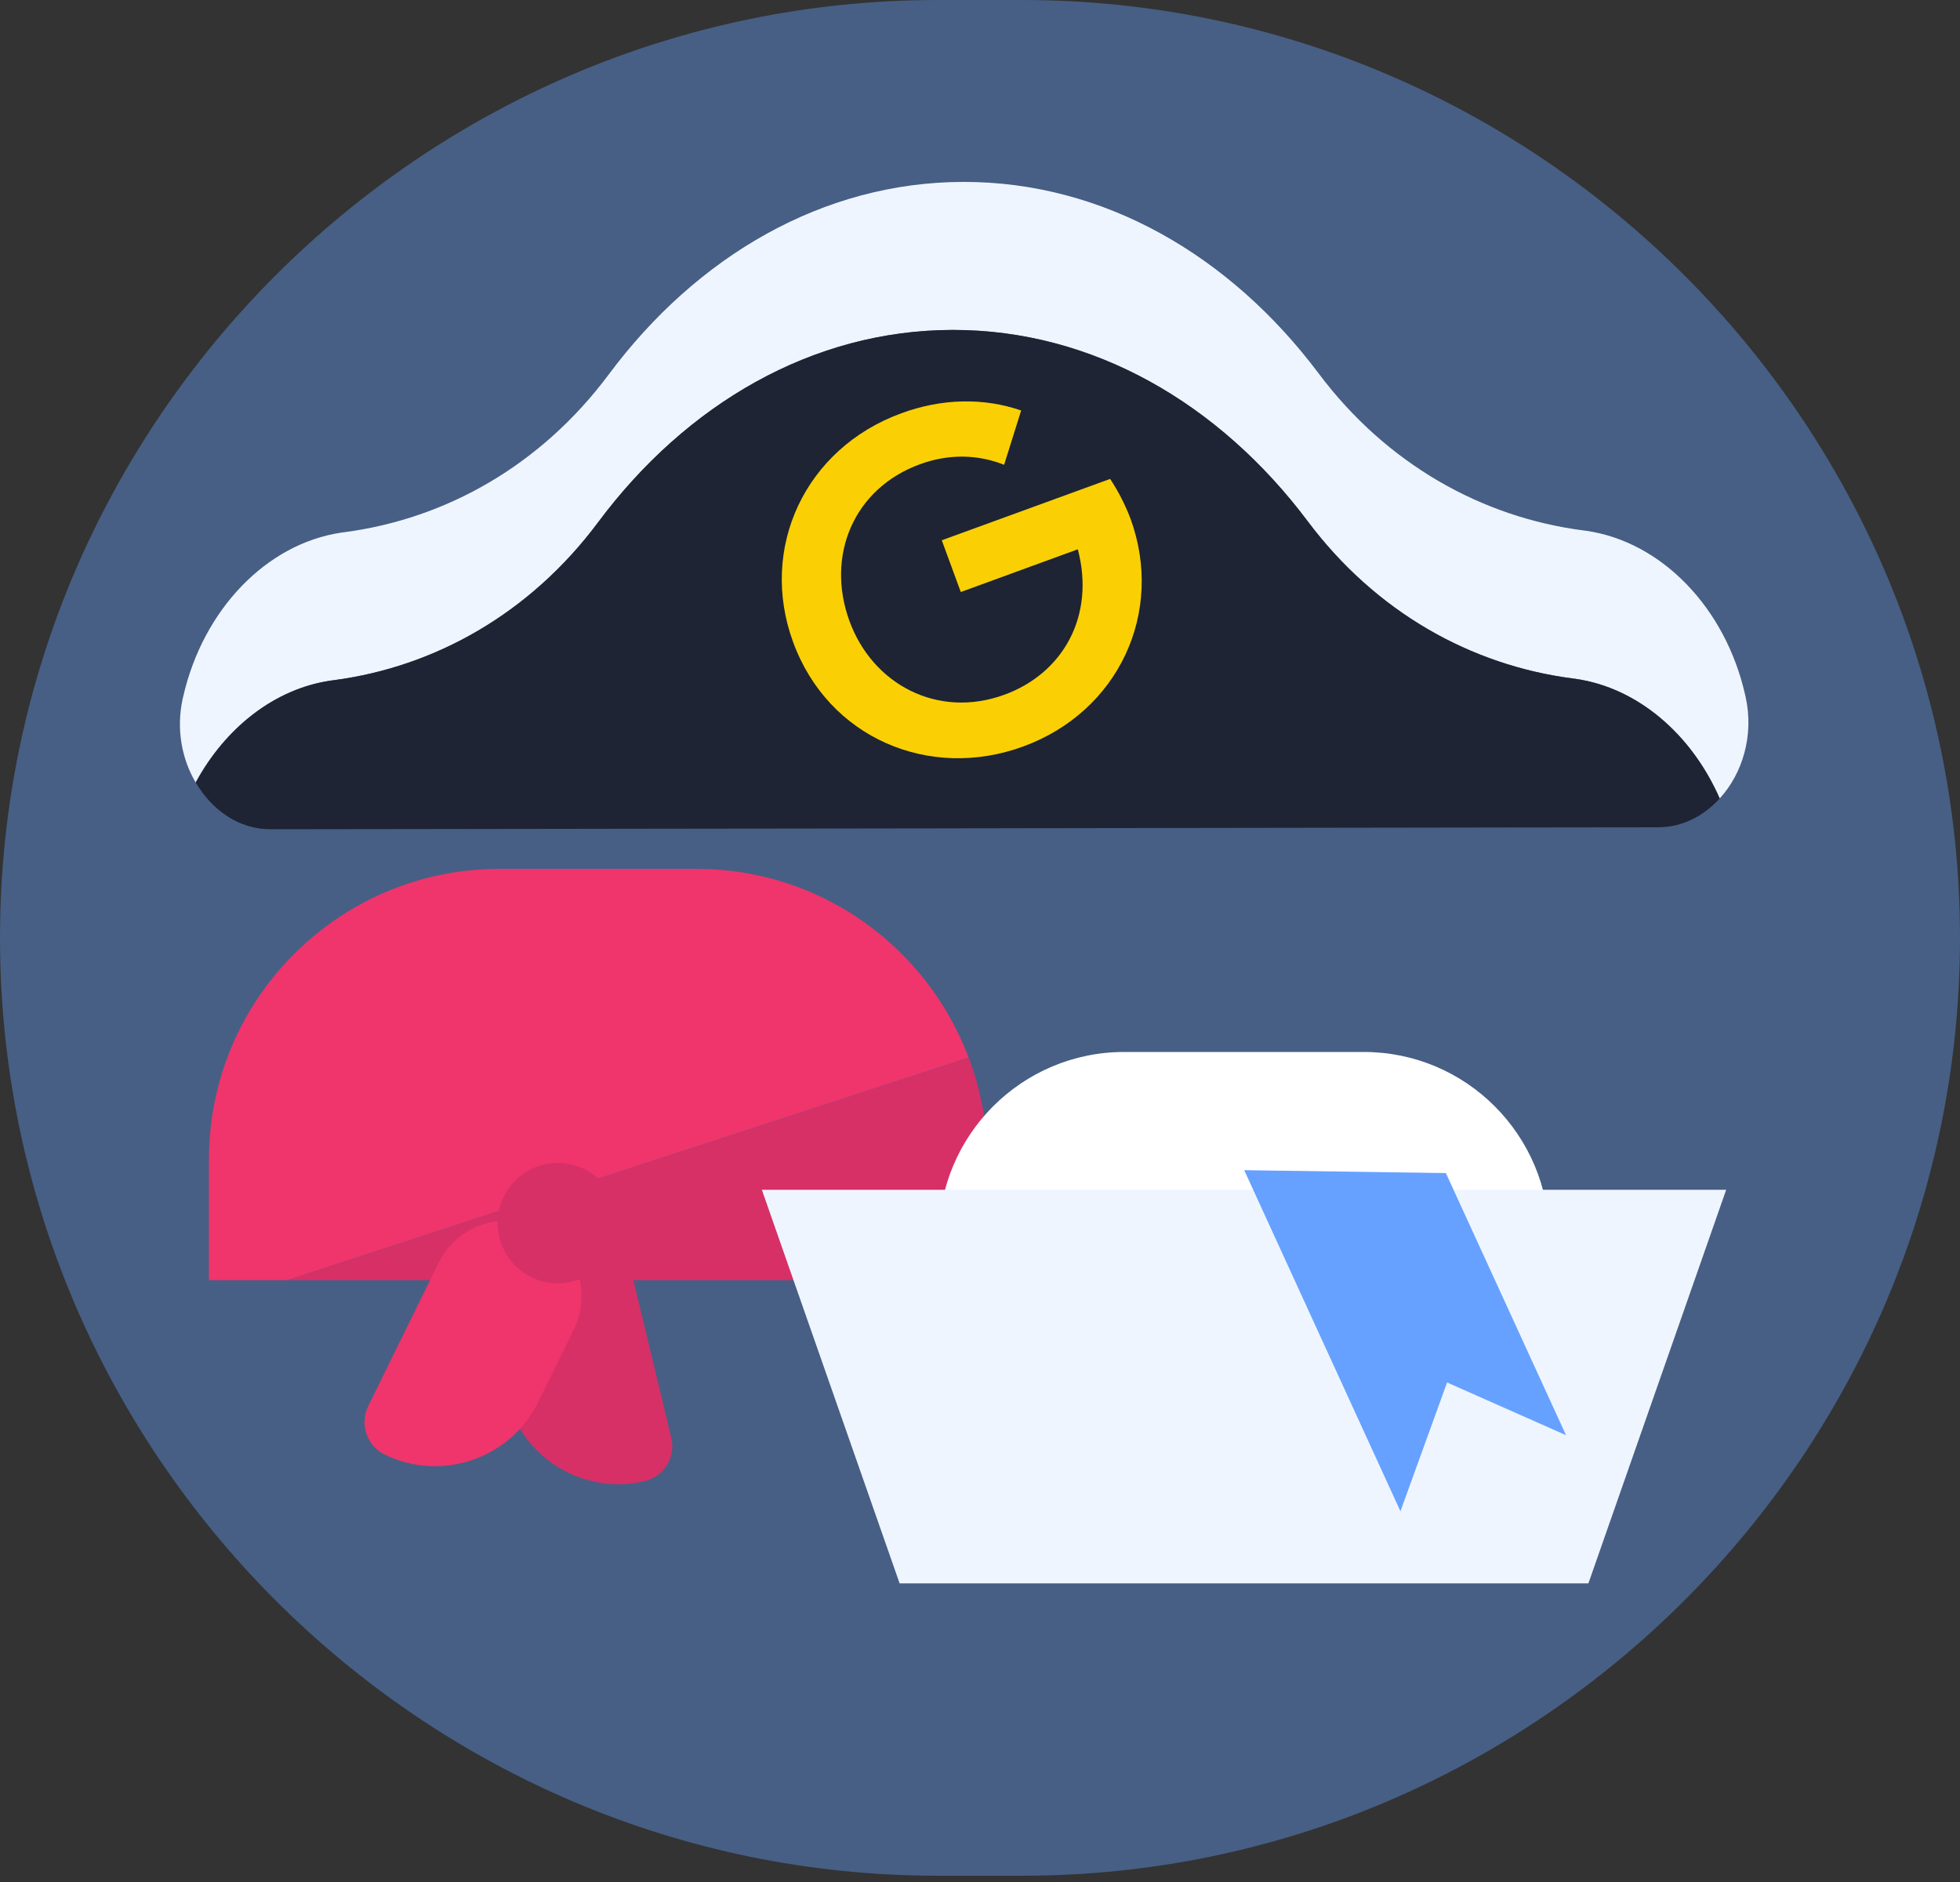 <svg width="100" height="96" viewBox="0 0 100 96" fill="none" xmlns="http://www.w3.org/2000/svg">
<rect x="0" y="0" width="100" height="96" fill="#333333" stroke="none"/>
<g id="Group 650">
<path id="Vector" opacity="0.4" d="M52.16 95.68H47.84C21.53 95.68 0 74.16 0 47.84C0 21.53 21.53 0 47.84 0H52.16C78.47 0 100 21.53 100 47.84C100 74.16 78.47 95.68 52.16 95.68Z" fill="#66A1FF"/>
<g id="Group">
<g id="Group_2">
<path id="Vector_2" d="M35.54 44.32H25.49C17.3 44.32 10.66 50.96 10.66 59.15V65.3H14.66L49.42 53.95C47.31 48.33 41.9 44.32 35.54 44.32Z" fill="#EF356B"/>
<path id="Vector_3" d="M50.38 59.151C50.38 57.321 50.03 55.571 49.43 53.951L14.67 65.301H50.38V59.151Z" fill="#D63067"/>
</g>
<path id="Vector_4" d="M24.87 67.2L25.84 71.22C26.59 74.35 29.77 76.3 32.9 75.55C33.88 75.32 34.49 74.32 34.25 73.34L32.34 65.4C31.85 63.34 29.76 62.07 27.71 62.56C25.65 63.06 24.37 65.15 24.87 67.2Z" fill="#D63067"/>
<path id="Vector_5" d="M29.28 67.81L27.46 71.52C26.04 74.41 22.51 75.62 19.62 74.19C18.72 73.75 18.34 72.64 18.78 71.74L22.38 64.41C23.31 62.51 25.63 61.72 27.52 62.65C29.43 63.6 30.22 65.92 29.28 67.81Z" fill="#EF356B"/>
<path id="Vector_6" d="M28.461 65.46C30.156 65.46 31.531 64.086 31.531 62.39C31.531 60.695 30.156 59.32 28.461 59.32C26.765 59.32 25.391 60.695 25.391 62.39C25.391 64.086 26.765 65.46 28.461 65.46Z" fill="#D63067"/>
</g>
<g id="Group_3">
<g id="Group_4">
<path id="Vector_7" d="M16.86 34.719C16.91 34.709 16.96 34.709 17.01 34.699C22.2 34.019 27.05 31.279 30.51 26.649C35 20.619 41.44 16.839 48.6 16.829C55.76 16.819 62.21 20.579 66.72 26.589C70.19 31.219 75.05 33.939 80.25 34.609C80.3 34.619 80.35 34.619 80.4 34.629C83.56 35.089 86.3 37.449 87.74 40.729C88.9 39.459 89.5 37.519 89.06 35.539C89.05 35.499 89.04 35.449 89.03 35.409C88.02 30.999 84.78 27.639 80.95 27.079C80.9 27.069 80.85 27.069 80.8 27.059C75.6 26.389 70.74 23.669 67.27 19.039C62.76 13.029 56.31 9.269 49.15 9.279C41.99 9.289 35.55 13.069 31.06 19.099C27.6 23.739 22.75 26.469 17.56 27.149C17.51 27.159 17.46 27.159 17.41 27.169C13.58 27.739 10.36 31.109 9.35 35.519C9.34 35.559 9.33 35.609 9.32 35.649C8.98 37.199 9.28 38.719 9.98 39.909C11.5 37.119 14.01 35.139 16.86 34.719Z" fill="#EFF5FF"/>
<path id="Vector_8" d="M13.82 42.3L21.45 42.29L35.59 42.27L43.97 42.26L76.46 42.21L84.6 42.2C85.82 42.2 86.92 41.63 87.74 40.73C86.3 37.45 83.56 35.09 80.4 34.63C80.35 34.62 80.3 34.62 80.25 34.61C75.05 33.94 70.19 31.22 66.72 26.59C62.21 20.58 55.76 16.82 48.6 16.83C41.44 16.84 35 20.62 30.51 26.65C27.05 31.29 22.2 34.02 17.01 34.7C16.96 34.71 16.91 34.71 16.86 34.72C14.01 35.14 11.5 37.12 9.99 39.92C10.82 41.34 12.21 42.31 13.82 42.3Z" fill="#1E2433"/>
</g>
<path id="Vector_9" d="M56.64 24.429L48.05 27.559L49.02 30.199L54.99 28.019C55.89 31.429 54.23 34.349 51.24 35.439C47.84 36.679 44.52 34.909 43.34 31.679C42.12 28.339 43.56 24.909 46.94 23.679C48.42 23.139 49.9 23.179 51.23 23.709L52.1 20.939C50.19 20.279 48.06 20.319 45.99 21.079C41.08 22.869 38.71 27.949 40.46 32.739C42.25 37.649 47.42 39.829 52.2 38.079C57.07 36.299 59.42 31.239 57.68 26.459C57.4 25.729 57.05 25.049 56.64 24.429Z" fill="#FAD004"/>
</g>
<g id="Group_5">
<path id="Vector_10" d="M69.58 53.66H67.99H58.95H57.36C52.14 53.66 47.9 57.89 47.9 63.12V69.73H58.95H67.99H79.04V63.12C79.03 57.9 74.8 53.66 69.58 53.66Z" fill="white"/>
<path id="Vector_11" d="M67.99 60.69H58.95H38.87L45.9 80.769H58.95H67.99H81.04L88.07 60.69H67.99Z" fill="#EFF5FF"/>
<path id="Vector_12" d="M79.9 73.209L73.83 70.519L71.451 77.089L63.48 59.69L73.77 59.839L79.9 73.209Z" fill="#66A1FF"/>
</g>
</g>
</svg>

